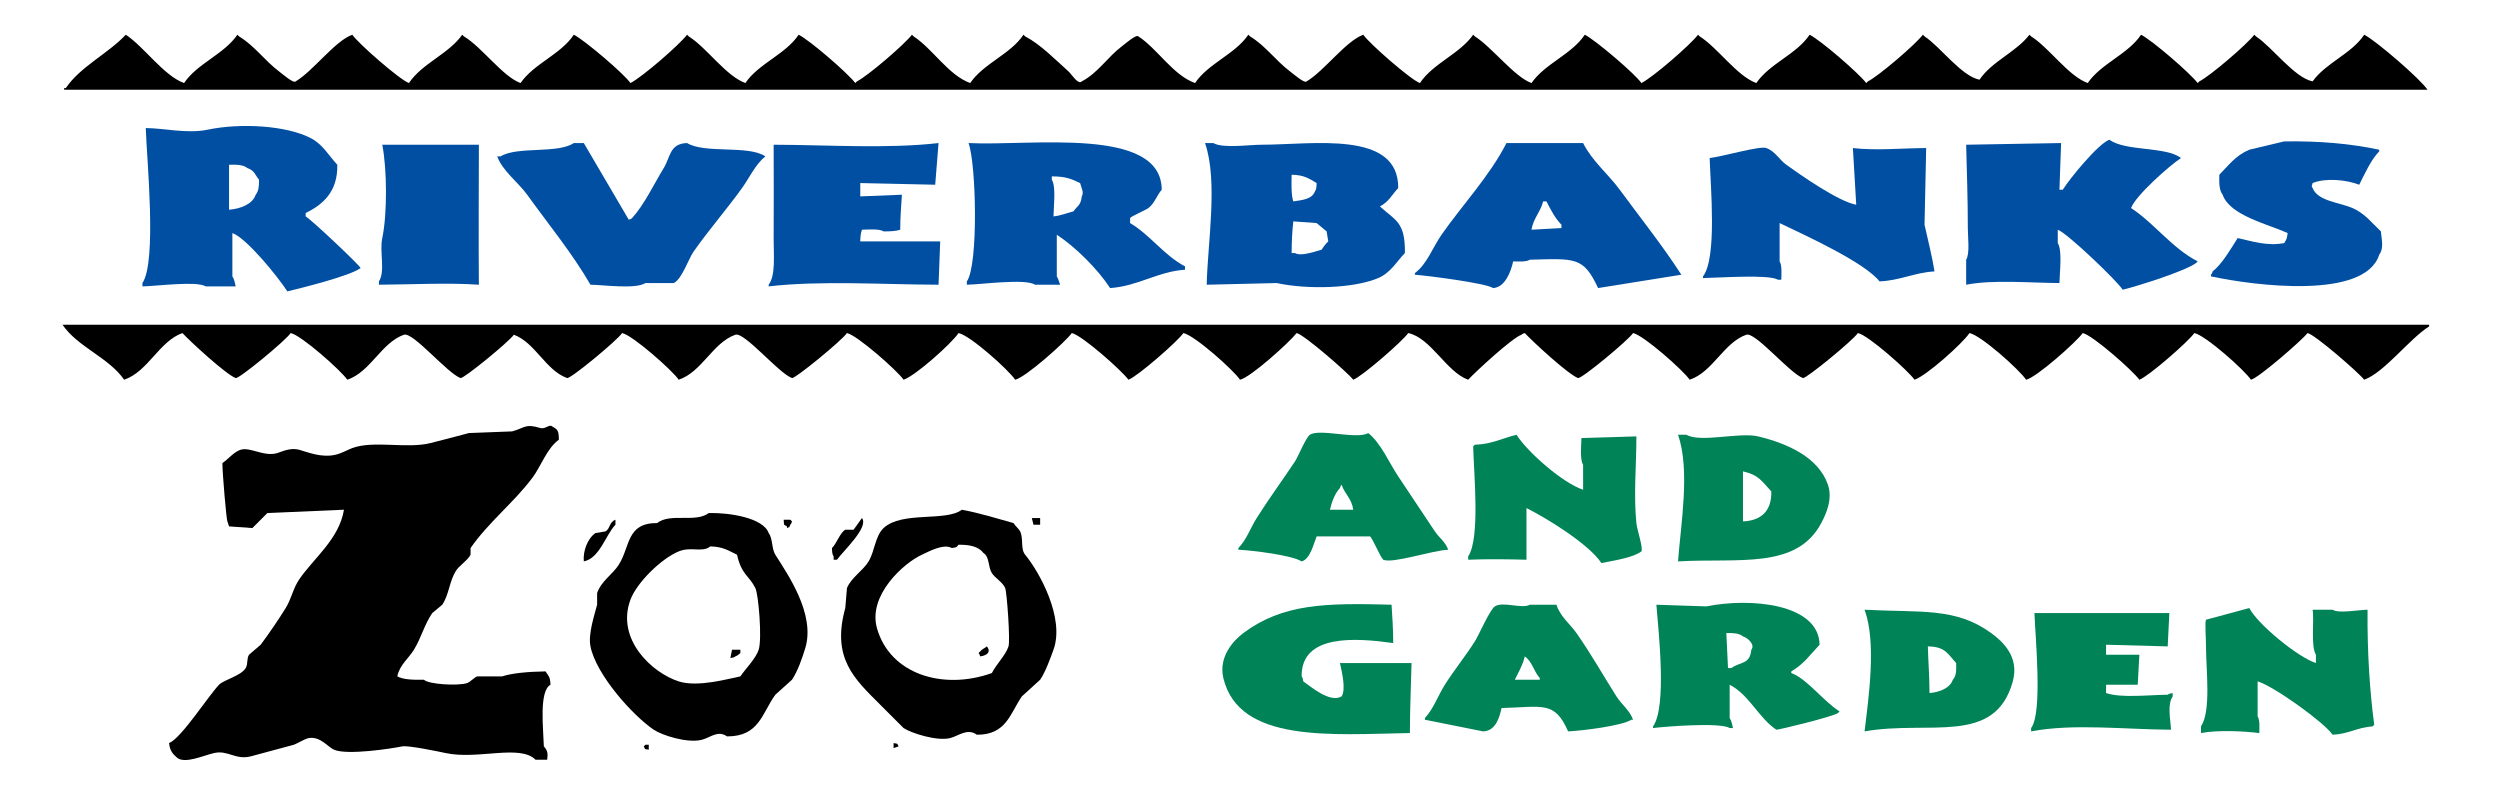 <?xml version="1.0" encoding="utf-8"?>
<!-- Generator: Adobe Illustrator 15.0.1, SVG Export Plug-In . SVG Version: 6.00 Build 0)  -->
<!DOCTYPE svg PUBLIC "-//W3C//DTD SVG 1.1//EN" "http://www.w3.org/Graphics/SVG/1.1/DTD/svg11.dtd">
<svg version="1.1" id="Layer_2" xmlns="http://www.w3.org/2000/svg" xmlns:xlink="http://www.w3.org/1999/xlink" x="0px" y="0px"
	 width="360px" height="114px" viewBox="0 0 360 114" enable-background="new 0 0 360 114" xml:space="preserve">
<g>
	<path fill="#004FA3" d="M305.672,41.72c2.166-0.525,9.025-2.696,10.553-3.84c0.08-0.08,0.16-0.16,0.24-0.24
		c-3.721-1.93-6.221-5.47-9.594-7.68c0.625-1.772,5.561-6.145,7.195-7.2c-2.195-1.708-7.959-0.925-10.313-2.64
		c-1.607,0.564-5.768,5.66-6.715,7.2c-0.16,0-0.32,0-0.48,0c0.08-2.24,0.16-4.48,0.24-6.72c-4.557,0.08-9.115,0.16-13.672,0.24
		c0.096,3.691,0.24,7.959,0.24,12c0,1.318,0.314,3.682-0.24,4.56c0,1.2,0,2.4,0,3.6c3.861-0.751,9.141-0.267,13.432-0.24
		c0.031-1.539,0.436-4.713-0.24-5.76c0-0.64,0-1.28,0-1.92C297.691,33.571,304.783,40.363,305.672,41.72z"/>
	<path fill="#004FA3" d="M159.854,41.48c3.99-0.261,6.913-2.399,10.792-2.64c0-0.16,0-0.32,0-0.48
		c-3.035-1.589-5.019-4.531-7.915-6.24c0-0.24,0-0.48,0-0.72c0.211-0.285,2.21-1.119,2.638-1.44c0.876-0.657,1.204-1.813,1.918-2.64
		c-0.028-9.202-18.919-6.258-27.82-6.72c1.108,2.957,1.442,17.563-0.24,19.92c0,0.16,0,0.32,0,0.48c2.107-0.035,8.393-0.921,9.833,0
		c1.199,0,2.399,0,3.598,0c-0.123-0.314-0.293-0.945-0.479-1.2c0-2,0-4,0-6C154.895,35.584,158.078,38.758,159.854,41.48z
		 M151.7,31.16c0.032-1.437,0.385-4.317-0.24-5.28c0-0.16,0-0.32,0-0.48c2.006-0.002,2.832,0.367,4.077,0.96
		c0.197,0.765,0.578,1.32,0.24,1.92c-0.145,1.334-0.639,1.337-1.199,2.16C153.59,30.682,152.818,31.042,151.7,31.16z"/>
	<path fill="#004FA3" d="M95.579,24.2c-1.375,2.235-2.786,5.254-4.557,7.2c-0.247,0.193-0.059,0.088-0.479,0.24
		c-2.159-3.68-4.317-7.36-6.476-11.04c-0.479,0-0.959,0-1.439,0c-2.365,1.577-8.083,0.423-10.552,1.92c-0.16,0-0.32,0-0.48,0
		c0.774,2.108,3.061,3.77,4.317,5.52c3.055,4.253,6.493,8.425,9.114,12.96c2,0.032,6.491,0.67,7.915-0.24c1.359,0,2.718,0,4.077,0
		c1.185-0.565,2.104-3.457,2.878-4.56c2.168-3.088,4.766-6.072,6.955-9.12c1.085-1.509,1.927-3.409,3.358-4.56
		c-2.432-1.662-8.681-0.348-11.272-1.92C96.406,20.673,96.549,22.624,95.579,24.2z"/>
	<path fill="#004FA3" d="M55.048,20.84c0.685,3.491,0.736,9.958,0,13.44c-0.425,2.009,0.471,4.726-0.48,6.24c0,0.16,0,0.32,0,0.48
		c4.51-0.023,9.916-0.313,14.39,0c-0.062-6.47-0.001-13.601,0-20.16C64.322,20.84,59.684,20.84,55.048,20.84z"/>
	<path fill="#004FA3" d="M110.688,41.24c7.515-0.869,16.559-0.262,24.463-0.24c0.08-2.08,0.16-4.161,0.239-6.24
		c-4.037,0.002-7.412,0-11.512,0c0.012-0.741,0.083-1.23,0.24-1.68c0.983-0.029,2.524-0.154,3.118,0.24
		c0.916,0.009,1.812-0.036,2.398-0.24c0.002-1.803,0.139-3.542,0.24-5.04c-1.999,0.08-3.998,0.16-5.996,0.24c0-0.64,0-1.28,0-1.92
		c3.597,0.08,7.195,0.16,10.792,0.24c0.16-2,0.32-4,0.48-6c-7.331,0.848-15.989,0.262-23.744,0.24c0.037,4.592,0,8.909,0,13.68
		c0,2.29,0.291,5.166-0.72,6.48C110.688,41.08,110.688,41.16,110.688,41.24z"/>
	<path fill="#004FA3" d="M41.377,41.96c2.219-0.53,9.053-2.24,10.552-3.36c-0.07-0.329-6.823-6.741-7.915-7.44c0-0.16,0-0.32,0-0.48
		c2.493-1.233,4.639-3.063,4.557-6.96c-1.299-1.374-2.064-2.92-3.837-3.84c-3.457-1.793-10.037-2.217-14.87-1.2
		c-2.87,0.604-6.279-0.23-8.874-0.24c0.142,4.511,1.623,19.18-0.479,22.32c0,0.16,0,0.32,0,0.48c2.045-0.035,7.845-0.813,9.114,0
		c1.438,0,2.878,0,4.317,0c-0.106-0.499-0.228-1.095-0.479-1.44c0-2.08,0-4.16,0-6.24C35.534,34.291,40.152,40.027,41.377,41.96z
		 M32.983,30.2c0-2.16,0-4.32,0-6.48c1.149-0.023,2.033-0.005,2.638,0.48c1.044,0.362,1.069,0.936,1.679,1.68
		c0,1.008-0.05,1.625-0.479,2.16C36.363,29.409,34.638,30.067,32.983,30.2z"/>
	<path fill="#004FA3" d="M270.656,40.521c2.957-0.127,5.041-1.274,7.914-1.44c-0.324-2.08-0.951-4.515-1.438-6.72
		c0.078-3.68,0.158-7.36,0.238-11.04c-3.52,0.013-7.191,0.391-10.553,0c0.16,2.72,0.32,5.44,0.48,8.16
		c-2.555-0.452-8.008-4.271-10.072-5.76c-0.992-0.715-1.619-1.961-2.879-2.4c-0.818-0.371-6.34,1.23-8.154,1.44
		c0.131,4.251,1.078,14.369-0.959,17.04c0,0.08,0,0.16,0,0.24c2.148-0.026,9.512-0.571,10.793,0.24c0.16,0,0.318,0,0.479,0
		c0.027-0.886,0.105-2.124-0.24-2.64c0-1.84,0-3.68,0-5.52C259.928,33.886,268.424,37.724,270.656,40.521z"/>
	<path fill="#004FA3" d="M322.221,34.28c-0.941,1.487-2.217,3.725-3.598,4.8c-0.154,0.415-0.047,0.235-0.24,0.48
		c0,0.08,0,0.16,0,0.24c6.445,1.377,22.172,3.354,24.223-3.12c0.688-0.924,0.359-2.112,0.24-3.36
		c-1.281-1.213-2.328-2.599-4.076-3.36c-1.865-0.812-5.006-0.984-5.756-2.88c-0.221-0.459-0.096-0.176,0-0.72
		c1.926-0.783,4.922-0.461,6.715,0.24c0.76-1.51,1.707-3.627,2.877-4.8c0-0.08,0-0.16,0-0.24c-4.086-0.873-8.529-1.271-13.67-1.2
		c-1.678,0.4-3.357,0.8-5.037,1.2c-1.982,0.835-2.934,2.207-4.316,3.6c-0.029,1.211-0.031,2.24,0.48,2.88
		c1.02,2.994,6.586,4.252,9.354,5.52c-0.088,0.9-0.188,0.893-0.48,1.44C326.453,35.48,324.332,34.74,322.221,34.28z"/>
	<path fill="#004FA3" d="M183.838,40.76c4.449,0.957,11.09,0.786,14.629-0.72c1.779-0.756,2.596-2.315,3.838-3.6
		c0.072-4.531-1.406-4.685-3.598-6.72c1.311-0.671,1.695-1.647,2.639-2.64c0.059-8.355-12.273-6.248-19.666-6.24
		c-1.87,0.002-5.609,0.561-6.956-0.24c-0.399,0-0.799,0-1.199,0c1.899,5.495,0.369,14.417,0.24,20.4
		C177.122,40.92,180.48,40.84,183.838,40.76z M191.033,33.32c0.08,0.48,0.158,0.96,0.238,1.44c-0.355,0.332-0.699,0.778-0.959,1.2
		c-0.953,0.249-2.98,1.006-3.836,0.48c-0.16,0-0.32,0-0.48,0c-0.002-1.62,0.092-3.263,0.24-4.56c1.119,0.08,2.238,0.16,3.357,0.24
		C190.072,32.521,190.553,32.92,191.033,33.32z M185.996,25.16c1.818,0.039,2.496,0.551,3.598,1.2
		c-0.025,0.608-0.029,0.889-0.24,1.2c-0.439,1.138-1.797,1.247-3.117,1.44C185.918,28.082,185.967,26.447,185.996,25.16z"/>
	<path fill="#004FA3" d="M216.934,20.6c-2.416,4.731-6.35,8.91-9.354,13.2c-1.242,1.775-2.105,4.258-3.836,5.52
		c0,0.08,0,0.16,0,0.24c1.885,0.144,10.129,1.195,11.271,1.919c1.73-0.094,2.582-2.419,2.877-3.84
		c0.838,0.025,1.922,0.081,2.398-0.24c6.564-0.178,7.732-0.43,9.834,4.08c3.996-0.64,7.994-1.28,11.992-1.919
		c-2.697-4.181-5.912-8.207-8.875-12.24c-1.637-2.23-3.998-4.154-5.275-6.72C224.289,20.6,220.611,20.6,216.934,20.6z M224.85,32.84
		c-1.439,0.08-2.879,0.16-4.318,0.24c0.287-1.691,1.283-2.515,1.68-4.08c0.16,0,0.318,0,0.479,0c0.566,1.131,1.287,2.502,2.16,3.36
		C224.85,32.521,224.85,32.68,224.85,32.84z"/>
</g>
<g>
	<path fill="#008357" d="M303.273,99.8c0-0.399,0-0.8,0-1.199c1.52,0,3.039,0,4.557,0c0.08-1.44,0.16-2.881,0.24-4.32
		c-1.6,0-3.197,0-4.797,0c0-0.48,0-0.96,0-1.439c2.957,0.079,5.916,0.159,8.875,0.239c0.078-1.6,0.158-3.2,0.238-4.8
		c-6.475,0-12.951,0-19.426,0c0.117,3.453,1.205,14.352-0.48,16.56c0,0.16,0,0.32,0,0.48c6.041-1.167,13.676-0.269,20.146-0.24
		c-0.074-1.543-0.568-3.572,0.24-4.8c0-0.16,0-0.32,0-0.48c-0.492,0.096-0.463,0.06-0.719,0.24
		C309.455,100.061,305.508,100.55,303.273,99.8z"/>
	<path fill="#008357" d="M286.725,91.16c-5.117-3.724-10.045-2.925-18.227-3.36c1.729,4.677,0.602,12.526,0,17.521
		c9.287-1.644,18.789,2.113,21.346-7.2C290.824,94.547,288.34,92.335,286.725,91.16z M281.209,97.88
		c-0.418,1.214-1.895,1.794-3.357,1.92c-0.006-2.371-0.193-4.643-0.24-6.72c2.537,0.035,2.881,1.114,4.078,2.4
		C281.715,96.598,281.711,97.334,281.209,97.88z"/>
	<path fill="#008357" d="M340.928,87.8c-1.535,0.041-4.146,0.569-5.037,0c-0.959,0-1.918,0-2.877,0
		c0.262,1.438-0.291,5.248,0.479,6.48c0,0.4,0,0.8,0,1.2c-2.621-0.85-8.398-5.597-9.594-7.92c-2.078,0.56-4.156,1.12-6.234,1.68
		c-0.182,0.306,0,2.737,0,3.84c0,3.425,0.77,9.251-0.721,11.521c0,0.319,0,0.64,0,0.96c2.336-0.462,6.049-0.289,8.395,0
		c0.025-0.839,0.082-1.922-0.24-2.4c0-1.68,0-3.36,0-5.04c2.266,0.643,9.611,5.915,10.793,7.68c2.354-0.104,3.527-1.061,5.756-1.199
		c0.08-0.08,0.16-0.16,0.24-0.24C341.244,99.536,340.873,93.856,340.928,87.8z"/>
	<path fill="#008357" d="M235.641,62.84c-2.637,0.08-5.275,0.16-7.914,0.24c-0.031,1.133-0.23,3.125,0.24,3.84c0,1.2,0,2.4,0,3.601
		c-2.924-0.951-8.037-5.452-9.594-7.92c-1.938,0.484-3.689,1.391-5.996,1.439c-0.08,0.08-0.16,0.16-0.24,0.24
		c0.084,3.83,1.037,13.222-0.719,15.84c0,0.16,0,0.32,0,0.48c2.605-0.114,5.775-0.073,8.395,0c0-2.48,0-4.961,0-7.44
		c3.109,1.567,8.953,5.18,10.793,7.92c1.674-0.362,4.484-0.724,5.756-1.68c0.289-0.479-0.609-2.999-0.721-4.08
		C235.225,71.241,235.641,67.066,235.641,62.84z"/>
	<path fill="#008357" d="M262.262,75.32c0.705-1.327,1.668-3.46,0.959-5.521c-1.348-3.916-5.775-5.94-10.072-6.96
		c-2.678-0.635-8.307,0.951-10.313-0.239c-0.4,0-0.799,0-1.199,0c1.768,5.117,0.406,12.771,0,18.239
		C250.432,80.343,258.701,82.02,262.262,75.32z M250.99,67.88c2.332,0.518,2.748,1.479,4.078,2.88
		c0.072,2.843-1.494,4.222-4.078,4.32C250.99,72.681,250.99,70.28,250.99,67.88z"/>
	<path fill="#008357" d="M193.191,100.28c-1.695,1.007-4.518-1.473-5.516-2.16c-0.096-0.493-0.061-0.462-0.24-0.72
		c-0.068-6.151,7.813-5.544,13.189-4.8c-0.002-1.943-0.129-3.896-0.24-5.521c-9.533-0.266-15.674-0.145-21.344,4.08
		c-1.438,1.071-3.601,3.45-2.877,6.48c2.245,9.404,15.634,8.107,26.86,7.92c0.008-3.405,0.168-7.022,0.24-10.08
		c-3.438,0-6.875,0-10.313,0C193.201,96.594,193.859,99.285,193.191,100.28z"/>
	<path fill="#008357" d="M227.008,91.16c-0.914-1.3-2.355-2.398-2.879-4.08c-1.279,0-2.559,0-3.838,0
		c-1.09,0.647-3.871-0.523-5.035,0.24c-0.721,0.473-2.279,4.091-2.879,5.04c-1.301,2.06-3.018,4.179-4.316,6.24
		c-1.016,1.611-1.617,3.446-2.879,4.8c0,0.08,0,0.16,0,0.24c2.799,0.56,5.598,1.12,8.395,1.68c1.777-0.063,2.35-1.959,2.639-3.36
		c6.039-0.176,7.643-1.04,9.594,3.36c2.035-0.094,7.725-0.794,9.113-1.68c0.08,0,0.16,0,0.24,0c-0.49-1.364-1.684-2.229-2.398-3.36
		C230.781,97.14,229.111,94.157,227.008,91.16z M221.73,97.88c-1.199,0-2.398,0-3.598,0c0.518-1.051,1.15-2.11,1.439-3.359
		c1.082,0.757,1.289,2.164,2.158,3.12C221.73,97.721,221.73,97.801,221.73,97.88z"/>
	<path fill="#008357" d="M257.945,96.681c1.859-1.096,2.666-2.358,4.076-3.84c-0.104-5.914-9.934-6.809-16.307-5.521
		c-2.398-0.08-4.797-0.16-7.195-0.24c0.303,3.88,1.541,14.66-0.48,17.521c0,0.08,0,0.16,0,0.239c1.709-0.22,9.707-0.851,11.033,0
		c0.16,0,0.318,0,0.479,0c-0.105-0.498-0.227-1.095-0.479-1.439c0-1.6,0-3.2,0-4.8c2.836,1.476,4.162,4.76,6.715,6.479
		c0.084,0.082,8.121-1.863,8.873-2.399c0.08-0.08,0.16-0.16,0.24-0.24c-2.215-1.344-4.742-4.748-6.955-5.521
		C257.945,96.84,257.945,96.76,257.945,96.681z M252.189,93.561c-0.191,2.146-1.572,1.704-2.877,2.64c-0.16,0-0.32,0-0.48,0
		c-0.08-1.68-0.16-3.36-0.24-5.04c1.082-0.014,1.828,0.021,2.398,0.48C251.74,91.876,252.766,92.869,252.189,93.561z"/>
	<path fill="#008357" d="M189.594,77.24c2.559,0,5.115,0,7.674,0c0.361,0.193,1.402,2.825,1.918,3.36
		c1.324,0.605,7.08-1.349,9.354-1.44c-0.404-1.143-1.316-1.736-1.918-2.64c-1.799-2.706-3.547-5.337-5.275-7.92
		c-1.334-1.993-2.477-4.766-4.318-6.24c-1.623,0.967-6.975-0.685-8.393,0.24c-0.607,0.396-1.656,3.079-2.158,3.84
		c-1.768,2.668-3.811,5.449-5.518,8.16c-0.93,1.478-1.45,3.121-2.638,4.319c0,0.08,0,0.16,0,0.24c2.003,0.092,7.774,0.8,9.114,1.68
		C188.672,80.513,189.156,78.334,189.594,77.24z M192.951,70.28c0.154-0.414,0.047-0.235,0.24-0.48
		c0.465,1.37,1.455,1.989,1.678,3.601c-1.119,0-2.238,0-3.357,0C191.775,72.253,192.246,71.018,192.951,70.28z"/>
</g>
<g>
	<path d="M340.447,5c-1.828,2.757-5.52,4.041-7.434,6.72c-2.652-0.554-5.834-4.966-8.154-6.48c-0.08-0.08-0.16-0.16-0.24-0.24
		c-1.061,1.397-6.334,5.924-7.914,6.72c-0.08,0.08-0.16,0.16-0.24,0.24c-1.086-1.431-6.545-6.148-8.154-6.96
		c-1.898,2.839-5.764,4.137-7.676,6.96c-2.803-1.019-5.525-5.058-8.154-6.72c-0.078-0.08-0.16-0.16-0.238-0.24
		c-1.938,2.521-5.414,3.825-7.195,6.48c-2.639-0.54-5.639-4.755-7.914-6.24c-0.08-0.08-0.16-0.16-0.24-0.24
		c-1.061,1.397-6.334,5.924-7.914,6.72c-0.08,0.08-0.16,0.16-0.24,0.24c-1.086-1.431-6.545-6.148-8.154-6.96
		c-1.898,2.839-5.764,4.137-7.676,6.96c-2.803-1.019-5.525-5.058-8.154-6.72c-0.08-0.08-0.158-0.16-0.238-0.24
		c-1.119,1.476-6.492,6.121-8.154,6.96c-0.947-1.36-6.623-6.189-8.154-6.96c-1.891,2.847-5.748,4.157-7.676,6.96
		c-2.473-0.898-5.676-5.152-8.154-6.72c-0.08-0.08-0.16-0.16-0.24-0.24c-1.959,2.78-5.766,4.111-7.674,6.96
		c-1.324-0.467-7.369-5.769-8.154-6.96c-2.529,0.921-5.592,5.193-8.154,6.72c-0.316,0.332-1.869-1.044-2.398-1.44
		c-2.016-1.51-3.531-3.698-5.756-5.04C179.92,5.16,179.84,5.08,179.76,5c-1.912,2.814-5.769,4.125-7.675,6.96
		c-3.163-1.134-5.403-4.916-8.154-6.72c-0.315-0.332-1.871,1.045-2.398,1.44c-1.988,1.491-3.462,3.851-5.756,5.04
		c-0.522,0.55-1.488-1.056-1.918-1.44c-1.845-1.646-4.036-3.9-6.235-5.04c-0.081-0.08-0.16-0.16-0.24-0.24
		c-1.895,2.834-5.761,4.133-7.674,6.96c-3.153-1.141-5.387-4.924-8.154-6.72c-0.08-0.08-0.16-0.16-0.24-0.24
		c-1.06,1.397-6.333,5.924-7.914,6.72c-0.08,0.08-0.16,0.16-0.24,0.24c-1.103-1.454-6.52-6.136-8.154-6.96
		c-1.897,2.839-5.763,4.137-7.674,6.96c-2.804-1.019-5.527-5.058-8.154-6.72c-0.08-0.08-0.16-0.16-0.24-0.24
		c-1.119,1.476-6.49,6.121-8.154,6.96c-0.946-1.36-6.622-6.189-8.154-6.96c-1.889,2.847-5.746,4.157-7.674,6.96
		c-2.571-0.935-5.566-5.178-8.154-6.72c-0.08-0.08-0.16-0.16-0.24-0.24c-1.963,2.785-5.766,4.109-7.675,6.96
		C57.56,11.493,51.516,6.191,50.73,5c-2.529,0.921-5.593,5.193-8.154,6.72c-0.317,0.332-1.871-1.044-2.398-1.44
		c-2.016-1.51-3.531-3.698-5.756-5.04c-0.08-0.08-0.16-0.16-0.24-0.24c-1.911,2.814-5.769,4.125-7.674,6.96
		c-2.925-1.048-5.742-5.212-8.395-6.96c-2.534,2.706-6.555,4.599-8.634,7.68c-0.08,0-0.16,0-0.24,0c0,0.08,0,0.16,0,0.24
		c113.429,0,226.893,0,340.321,0C348.555,11.386,342.145,5.857,340.447,5z"/>
	<path d="M9,46.76c2.183,3.218,6.667,4.715,8.874,7.92c3.449-1.162,5.045-5.534,8.394-6.72c1.11,1.204,6.336,6.016,7.675,6.48
		c0.485,0.141,7.217-5.42,7.915-6.48c1.531,0.313,7.288,5.429,8.154,6.72c3.355-1.131,4.894-5.328,8.154-6.48
		c1.311-0.432,6.221,5.532,8.154,6.24c0.436,0.127,6.984-5.23,7.674-6.24c3.077,1.127,4.596,5.149,7.675,6.24
		c0.485,0.141,7.217-5.42,7.914-6.48c1.532,0.313,7.289,5.429,8.155,6.72c3.355-1.131,4.894-5.328,8.154-6.48
		c1.311-0.432,6.221,5.532,8.154,6.24c0.438,0.127,7.229-5.44,7.914-6.48c1.472,0.301,7.316,5.471,8.155,6.72
		c1.704-0.558,6.94-5.242,7.914-6.72c1.681,0.333,7.244,5.332,8.154,6.72c1.462-0.301,7.289-5.479,8.154-6.72
		c1.462,0.3,7.289,5.478,8.155,6.72c1.279-0.441,7.161-5.578,7.914-6.72c1.617,0.32,7.271,5.374,8.154,6.72
		c1.507-0.312,7.185-5.447,8.154-6.72c1.078,0.222,7.404,5.734,8.154,6.72c1.238-0.437,7.18-5.613,7.914-6.72
		c3.279,0.697,5.508,5.612,8.635,6.72c1.109-1.205,6.336-6.017,7.674-6.48c0.248-0.193,0.061-0.088,0.48-0.24
		c1.121,1.217,6.314,6.009,7.674,6.48c0.486,0.141,7.217-5.42,7.916-6.48c1.531,0.313,7.287,5.429,8.154,6.72
		c3.352-1.13,4.885-5.325,8.154-6.48c1.311-0.432,6.221,5.532,8.154,6.24c0.438,0.127,7.229-5.44,7.914-6.48
		c1.512,0.309,7.266,5.447,8.154,6.72c1.703-0.558,6.939-5.242,7.914-6.72c1.68,0.333,7.244,5.332,8.154,6.72
		c1.461-0.301,7.289-5.479,8.154-6.72c1.428,0.293,7.305,5.5,8.154,6.72c1.279-0.441,7.162-5.578,7.914-6.72
		c1.617,0.32,7.271,5.374,8.154,6.72c1.078-0.223,7.404-5.735,8.154-6.72c1.078,0.222,7.404,5.734,8.154,6.72
		c2.92-1.049,6.488-5.87,9.354-7.68c0-0.08,0-0.16,0-0.24C236.213,46.76,122.589,46.76,9,46.76z"/>
	<path d="M149.781,74.601c-0.399,0-0.799,0-1.199,0c0.08,0.319,0.16,0.64,0.24,0.96c0.319,0,0.639,0,0.959,0
		C149.781,75.24,149.781,74.92,149.781,74.601z"/>
	<path d="M146.903,76.521c-0.154-0.333-0.736-0.818-0.959-1.2c-2.167-0.607-4.961-1.464-7.435-1.92
		c-2.324,1.757-8.625,0.166-11.272,2.64c-1.214,1.135-1.268,3.32-2.158,4.8c-0.805,1.339-2.487,2.31-3.118,3.841
		c-0.08,0.959-0.16,1.92-0.24,2.88c-2.022,7.261,1.37,10.251,5.037,13.92c1.119,1.12,2.239,2.24,3.358,3.359
		c1.104,0.736,4.839,1.927,6.715,1.44c1.252-0.324,2.451-1.469,3.837-0.48c4.23,0.027,4.782-3.039,6.476-5.52
		c0.879-0.8,1.759-1.601,2.638-2.4c0.774-1.137,1.465-3.071,1.918-4.319c1.654-4.554-2.015-11.18-4.077-13.681
		C146.931,79.042,147.406,77.604,146.903,76.521z M145.225,93.08c-0.401,1.257-1.753,2.561-2.398,3.84
		c-7.072,2.53-14.7,0.142-16.549-6.479c-1.322-4.736,3.876-9.379,6.476-10.561c0.884-0.401,3.11-1.664,4.317-0.96
		c0.748-0.145,0.583-0.041,0.959-0.479c1.675-0.016,2.883,0.271,3.598,1.2c0.884,0.546,0.641,2.015,1.199,2.88
		c0.466,0.723,1.579,1.336,1.918,2.16C144.99,85.274,145.497,92.228,145.225,93.08z"/>
	<path d="M141.147,93.8c-0.08,0.08-0.16,0.16-0.239,0.24c0.193,0.247,0.088,0.06,0.239,0.48c1.241-0.16,1.504-0.813,0.959-1.44
		C141.772,93.374,141.438,93.446,141.147,93.8z"/>
	<path d="M79.51,61.4c-0.406-0.345-1.015,0.438-1.679,0.24c-2.245-0.671-2.174-0.05-4.077,0.479c-2.078,0.08-4.157,0.16-6.235,0.24
		c-1.752,0.473-3.881,1.026-5.516,1.439c-3.409,0.863-8.171-0.417-11.272,0.721c-0.557,0.204-1.565,0.765-2.398,0.96
		c-2.068,0.485-4.082-0.395-5.276-0.72c-1.249-0.341-2.511,0.297-3.118,0.479c-1.921,0.579-3.863-0.899-5.276-0.479
		c-0.964,0.285-1.828,1.395-2.638,1.92c-0.008,1.389,0.576,8.142,0.719,8.399c0.08,0.24,0.16,0.48,0.24,0.72
		c1.119,0.08,2.239,0.16,3.358,0.24c0.719-0.72,1.439-1.439,2.158-2.16c3.677-0.159,7.355-0.319,11.032-0.479
		c-0.697,4.271-4.451,7.05-6.476,10.08c-0.87,1.303-1.092,2.744-1.918,4.08c-1.059,1.711-2.358,3.611-3.597,5.28
		c-0.56,0.479-1.12,0.959-1.679,1.439c-0.368,0.567-0.12,1.305-0.479,1.92c-0.649,1.111-3.168,1.701-3.837,2.4
		c-1.564,1.632-5.446,7.718-7.195,8.399c0.113,1.168,0.548,1.578,1.199,2.16c1.187,0.829,3.735-0.367,5.277-0.72
		c1.995-0.456,3.063,1.028,5.276,0.479c2.079-0.56,4.158-1.12,6.236-1.68c0.533-0.199,1.609-0.88,2.159-0.96
		c1.667-0.243,2.682,1.275,3.597,1.68c1.881,0.831,8.385-0.175,9.833-0.479c0.837-0.177,5.466,0.792,6.236,0.96
		c4.618,1.004,10.701-1.302,12.951,0.96c0.56,0,1.12,0,1.679,0c0.102-0.787,0.118-1.289-0.48-1.92
		c-0.068-2.533-0.723-7.961,0.959-8.88c-0.063-1.224-0.279-1.22-0.719-1.92c-2.668,0.046-4.913,0.279-6.236,0.72
		c-1.199,0-2.398,0-3.597,0c-0.396,0.129-1.044,0.83-1.439,0.96c-1.392,0.456-5.631,0.168-6.235-0.48
		c-1.541,0.029-2.933,0.003-3.837-0.479c0.333-1.653,1.636-2.591,2.398-3.84c1.058-1.734,1.5-3.624,2.638-5.28
		c0.48-0.4,0.96-0.8,1.439-1.2c0.965-1.431,1.012-3.287,1.918-4.8c0.52-0.867,1.686-1.51,2.159-2.4c0-0.319,0-0.64,0-0.96
		c2.514-3.644,6.229-6.563,8.874-10.08c1.287-1.711,2.097-4.261,3.837-5.52C80.464,61.991,80.315,61.869,79.51,61.4z"/>
	<path d="M105.172,94.761c0.493-0.096,0.462-0.06,0.72-0.24c0.517-0.22,0.349-0.208,0.72-0.48c0-0.16,0-0.32,0-0.479
		c-0.4,0-0.8,0-1.199,0C105.332,93.96,105.252,94.36,105.172,94.761z"/>
	<path d="M92.701,107.48c0.353,0.598-0.059,0.281,0.72,0.479c0-0.239,0-0.479,0-0.72c-0.16,0-0.32,0-0.48,0
		C92.861,107.32,92.781,107.4,92.701,107.48z"/>
	<path d="M88.624,75.561c0-0.24,0-0.48,0-0.72c-0.953,0.373-0.715,1.268-1.439,1.68c-0.479,0.08-0.959,0.16-1.439,0.24
		c-1.155,0.783-1.813,2.622-1.679,4.079C86.359,80.386,87.21,77.024,88.624,75.561z"/>
	<path d="M113.806,75.561c0.194-0.247,0.089-0.06,0.24-0.48c-0.08-0.08-0.16-0.16-0.24-0.239c-0.32,0-0.639,0-0.959,0
		c0.109,0.854-0.126,0.607,0.479,0.959c0,0.08,0,0.16,0,0.24C113.91,75.724,113.496,76.152,113.806,75.561z"/>
	<path d="M124.119,74.601c-0.399,0.56-0.8,1.12-1.199,1.68c-0.399,0-0.799,0-1.199,0c-0.745,0.409-1.273,2.028-1.918,2.64
		c0.025,0.608,0.029,0.89,0.24,1.2c0,0.16,0,0.32,0,0.48c0.16,0,0.32,0,0.479,0C121.406,79.359,125.171,75.892,124.119,74.601z"/>
	<path d="M128.676,107c0,0.24,0,0.48,0,0.721c0.24-0.08,0.48-0.16,0.72-0.24C129.042,106.883,129.454,107.199,128.676,107z"/>
	<path d="M110.688,76.761c-0.752-2.198-5.698-2.963-8.634-2.881c-1.906,1.445-5.501-0.066-7.435,1.44
		c-4.425-0.011-3.833,3.338-5.516,6c-0.876,1.386-2.534,2.353-3.118,4.08c0,0.56,0,1.12,0,1.68c-0.344,1.367-1.324,4.193-0.959,6
		c0.832,4.121,6.117,9.977,9.114,12c1.171,0.791,4.862,1.997,6.955,1.44c1.232-0.328,2.277-1.402,3.598-0.48
		c4.654,0.023,5.026-3.354,6.955-6c0.799-0.72,1.599-1.439,2.398-2.16c0.808-1.188,1.499-3.162,1.918-4.56
		c1.482-4.93-2.587-10.682-4.317-13.44C111.099,79.005,111.295,77.543,110.688,76.761z M109.25,93.561
		c-0.413,1.284-1.895,2.728-2.638,3.84c-1.565,0.29-6.071,1.618-8.874,0.72c-3.879-1.243-9.058-6.093-6.956-11.76
		c0.925-2.493,4.48-5.951,6.956-6.96c1.83-0.746,3.366,0.228,4.557-0.72c1.865,0.05,2.6,0.61,3.837,1.199
		c0.662,2.932,1.733,2.976,2.638,4.801C109.23,85.608,109.758,91.981,109.25,93.561z"/>
</g>
</svg>
